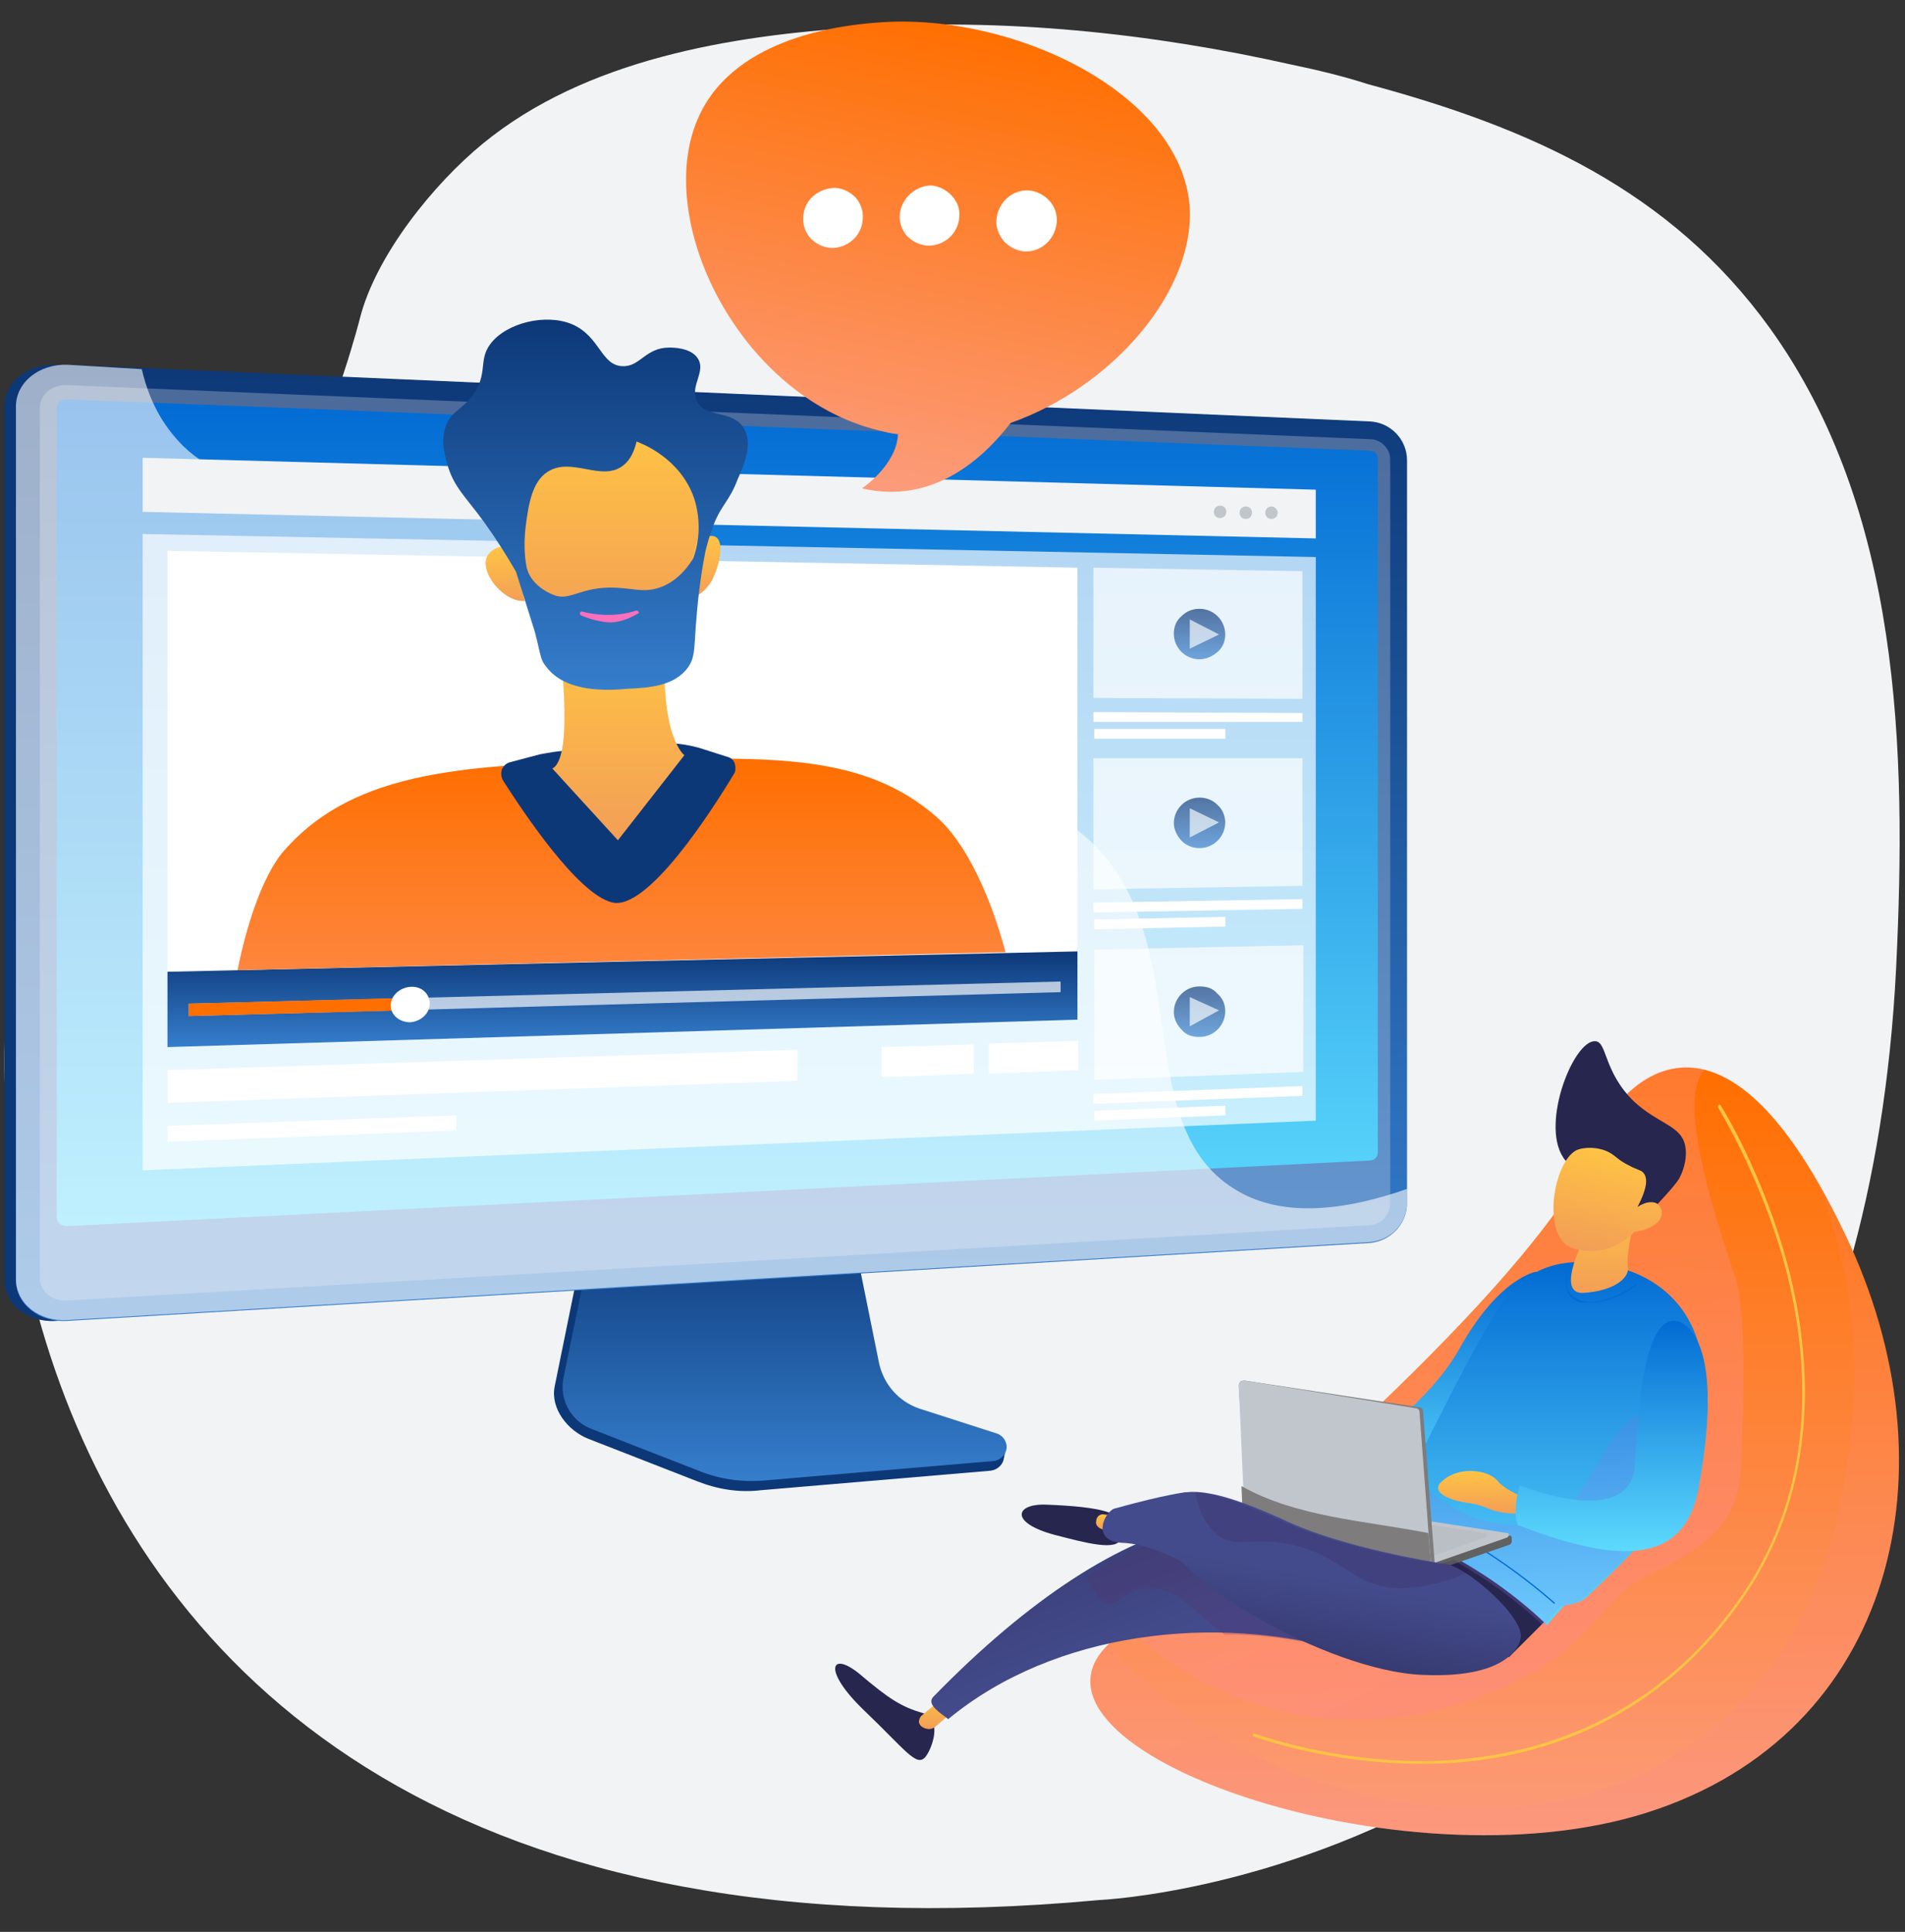 <svg xmlns="http://www.w3.org/2000/svg" xmlns:xlink="http://www.w3.org/1999/xlink" viewBox="0 0 215 218" xmlns:v="https://vecta.io/nano"><rect x="0" y="0" width="215" height="218" fill="#333333" stroke="none"/><style><![CDATA[.W{fill-rule:evenodd}.X{fill:#fff}.Y{fill-opacity:.68}.Z{fill:#26264f}.a{fill:#0d3878}.b{fill:#c0c6cc}]]></style><path d="M145.8 7.3c-16-3.6-32.6-5.3-48.9-4.2-14.4.9-30.8 3.6-42.4 13.1C49 20.7 42.4 28.8 40.6 36c0 0-9.5 37.7-28.6 45.8-19 8.1-32.3 146 112.1 132.6 0 0 84.8-3.5 89.9-105.2 1.2-24.6.5-51.6-14.2-72.1-11.3-15.7-27.2-22.7-45.4-27.6-2.8-.9-5.7-1.6-8.6-2.2" fill="#f2f3f4" class="W"/><g transform="translate(0 34.857)"><path d="M103.5 125.1c-2.4-.8-4.1-2.8-4.6-5.2l-3.4-17-29.3 1-3.6 17.7c-.5 2.5 1.5 5 3.8 5.9l12.3 4.8c2.3.9 4.7 1.3 7.2 1l25.9-2.2c.8-.1 1.4-.7 1.5-1.4.1-.8.6-1.6-.1-1.9l-9.7-2.7z" class="W a"/><linearGradient id="A" gradientUnits="userSpaceOnUse" x1="88.484" y1="132.261" x2="88.484" y2="102.086"><stop offset="0" stop-color="#357ecc"/><stop offset="1" stop-color="#0d3878"/></linearGradient><g class="W"><path d="M103.8 124.1c-2.4-.8-4.1-2.8-4.6-5.2l-3.4-16.8-28.6 1-3.6 17.5c-.5 2.4.8 4.9 3.2 5.8l12.3 4.8c2.3.9 4.7 1.2 7.2 1l25.9-2.2a1.7 1.7 0 0 0 1.4-1.4 1.63 1.63 0 0 0-1.1-1.7l-8.7-2.8z" fill="url(#A)"/><use xlink:href="#I" class="a"/></g><linearGradient id="B" gradientUnits="userSpaceOnUse" x1="79.02" y1="114.164" x2="79.02" y2="6.321"><stop offset="0" stop-color="#357ecc"/><stop offset="1" stop-color="#0d3878"/></linearGradient><g class="W"><use xlink:href="#I" x="1.3" fill="url(#B)"/><path d="M154.6 14.7L7.6 8.6c-1.7-.1-3.1 1.1-3.1 2.5v98.3c0 1.5 1.4 2.6 3.1 2.5l147-8.5c1.3-.1 2.2-1.1 2.3-2.4V17c0-1.2-1-2.3-2.3-2.3z" fill="#d8dee8" fill-opacity=".3"/></g><linearGradient id="C" gradientUnits="userSpaceOnUse" x1="80.96" y1="103.483" x2="80.96" y2="10.219"><stop offset="0" stop-color="#5ddafd"/><stop offset="1" stop-color="#026bd4"/></linearGradient><g class="W"><path d="M7.6 103.5c-.7 0-1.2-.4-1.2-1V11.2c0-.6.5-1 1.2-1l147 5.8c.5 0 .9.4.9.9v78.3c0 .5-.4.9-.9.9l-147 7.4z" fill="url(#C)"/><g class="X"><path d="M139.3 99.3c-12.4-7.7-3.7-29.5-17.6-40.4-14-11.1-33.7 2.5-43.5-8.9-7.3-8.5 1.2-18.8-5.7-26.8-10.9-12.6-38.9 4.7-51.8-7.7-1.8-1.8-3.7-4.4-4.7-8.7l-8.4-.5c-3.2-.1-5.8 2-5.8 4.7v98.5c0 2.7 2.6 4.8 5.8 4.6l147-8.8c2.4-.2 4.2-2.1 4.2-4.5v-1.5c-9.7 3.4-15.7 2.4-19.5 0z" fill-opacity=".6"/><path d="M148.5 91.6L16.1 97.2V25.4L148.5 28v63.6h0z" class="Y"/></g><path d="M148.5 25.9l-132.4-3v-6.1l132.4 3.6v5.5h0z" fill="#f2f3f4"/><path d="M138.4 22.9c0 .2-.1.4-.2.5s-.3.2-.5.2a.68.68 0 0 1-.7-.7c0-.2.1-.4.2-.5s.3-.2.5-.2a.68.68 0 0 1 .7.7zm2.9.1c0 .2-.1.4-.2.5s-.3.2-.5.2a.68.68 0 0 1-.7-.7c0-.2.1-.4.2-.5s.3-.2.5-.2a.68.68 0 0 1 .7.7h0zm2.9 0c0 .2-.1.4-.2.5s-.3.2-.5.2a.68.68 0 0 1-.7-.7c0-.2.1-.4.2-.5s.3-.2.5-.2c.4 0 .7.4.7.7h0z" class="b"/><path d="M121.7 80.2L18.9 83.3v-56l102.7 1.9v51h.1z" class="X"/></g><linearGradient id="D" gradientUnits="userSpaceOnUse" x1="70.296" y1="83.262" x2="70.296" y2="72.441"><stop offset="0" stop-color="#357ecc"/><stop offset="1" stop-color="#0d3878"/></linearGradient><g class="W"><path d="M121.7 80.2L18.9 83.3v-8.5l102.7-2.3v7.7h.1z" fill="url(#D)"/><path d="M119.7 77.1l-98.4 2.7v-1.4l98.4-2.5v1.2h0z" class="X Y"/><path d="M47.7 79.1l-26.4.7v-1.4l26.4-.7v1.4h0z" fill="#ff6f00"/><g class="X"><path d="M48.5 78.4c0 1.1-1 2-2.2 2.1-1.2 0-2.2-.8-2.2-1.9s1-2 2.2-2.1c1.3-.1 2.2.8 2.2 1.9z"/><path d="M147 44l-23.6-.1V29.2l23.6.4V44h0z" class="Y"/></g></g><g transform="translate(131.979 33.84)" opacity=".68"><linearGradient id="E" gradientUnits="userSpaceOnUse" x1="3.355" y1="5.668" x2="3.355" y2=".001"><stop offset="0" stop-color="#357ecc"/><stop offset="1" stop-color="#0d3878"/></linearGradient><g class="W"><path d="M6.3 2.9c0 .8-.3 1.5-.9 2s-1.3.8-2 .8C1.8 5.7.5 4.4.5 2.8c0-.8.3-1.5.9-2 .5-.5 1.2-.8 2-.8C5 0 6.3 1.3 6.3 2.9h0z" fill="url(#E)"/><path d="M2.3 4.5V1.2l3.3 1.7-3.3 1.6h0z" class="X Y"/></g></g><g class="W X"><path d="M147 46.6h-23.6v-1.1l23.6.1v1h0zm-8.7 1.9h-14.8v-1.1h14.8v1.1h0z"/><path d="M147 65.1l-23.6.4V50.7H147v14.4h0z" class="Y"/></g><g transform="translate(131.979 55.146)" opacity=".68"><linearGradient id="F" gradientUnits="userSpaceOnUse" x1="3.355" y1="5.674" x2="3.355" y2="0"><stop offset="0" stop-color="#357ecc"/><stop offset="1" stop-color="#0d3878"/></linearGradient><g class="W"><path d="M6.3 2.8c0 1.6-1.3 2.9-2.9 2.9-.8 0-1.5-.3-2-.8s-.9-1.3-.9-2C.5 1.3 1.8 0 3.4 0c.8 0 1.5.3 2 .8.6.5.9 1.3.9 2z" fill="url(#F)"/><path d="M2.3 4.5V1.2l3.3 1.6-3.3 1.7h0z" class="X Y"/></g></g><g class="W X"><path d="M147 67.7l-23.6.4V67l23.6-.4v1.1h0zm-8.7 2l-14.8.3v-1.1l14.8-.3v1.1h0z"/><path d="M147 86.1l-23.5.9V72.3l23.6-.5v14.3h-.1z" class="Y"/></g><g transform="translate(131.979 76.455)" opacity=".68"><linearGradient id="G" gradientUnits="userSpaceOnUse" x1="3.355" y1="5.682" x2="3.355" y2=".001"><stop offset="0" stop-color="#357ecc"/><stop offset="1" stop-color="#0d3878"/></linearGradient><g class="W"><path d="M6.3 2.8c0 1.6-1.3 2.9-2.9 2.9-.8 0-1.5-.2-2-.8-.5-.5-.9-1.2-.9-2C.5 1.3 1.8 0 3.4 0c.8 0 1.5.2 2 .8.6.5.9 1.2.9 2z" fill="url(#G)"/><path d="M2.3 4.5V1.2l3.3 1.5-3.3 1.8h0z" class="X Y"/></g></g><path d="M147 88.8l-23.6.9v-1.1l23.6-.9v1.1h0zm-8.7 2.2l-14.8.6v-1.1l14.8-.6V91h0zM90 87.1l-71.1 2.5v-3.7L90 83.6v3.5h0zm31.7-1.2l-10.1.4v-3.4l10.1-.3v3.3h0zm-11.8.4l-10.4.4v-3.4l10.4-.3v3.3h0zm-58.4 6.4L18.9 94v-1.8L51.5 91v1.7h0z" class="W X"/><g transform="translate(18.444)"><defs><path id="H" d="M.5 74.8V0l102.7 1.9v70.5z"/><path id="I" d="M6.3 114.2c-3.2.2-5.8-1.9-5.8-4.6V11c0-2.7 2.6-4.8 5.8-4.7l147 6.4c2.3.1 4.2 2 4.2 4.4v83.8c0 2.4-1.9 4.3-4.2 4.5l-147 8.8z"/><path id="J" d="M22.1 56.1c-.1 0-.2.1-.2.2s.1.2.2.3l8.6 3 16.1-6.7-7.7.6-17 2.6z"/></defs><clipPath id="K"><use xlink:href="#H"/></clipPath><g clip-path="url(#K)"><g transform="translate(6.794 1.363)"><linearGradient id="L" gradientUnits="userSpaceOnUse" x1="45.247" y1="96.049" x2="45.247" y2="49.53"><stop offset="0" stop-color="#fc9b7a"/><stop offset="1" stop-color="#ff6f00"/></linearGradient><g class="W"><path d="M46.5 94.7c-29.2.2-39.5 4.1-44.1-2.3-4.3-5.8-.7-26.8 4.4-32.6 8.1-9.3 21-9.7 38.7-10.2 16.6-.5 26.9-.7 35 6.4 7.6 6.7 12.4 29.8 7.7 36.3-4.4 5.9-13.8 2.2-41.7 2.4z" fill="url(#L)"/><path d="M35.7 48.9l-3.4.9c-.4.1-.7.4-.9.8-.1.4-.1.8.1 1.2 2.3 3.6 8.4 12.8 12.3 13.8 4 1.1 11.4-10.5 13.8-14.5.2-.3.2-.7.1-1.1s-.4-.7-.8-.8l-2.5-.8c-2-.7-4.2-.9-6.3-.7l-9.3.8c-1 0-2 .2-3.1.4h0z" class="a"/></g><linearGradient id="M" gradientUnits="userSpaceOnUse" x1="44.61" y1="35.69" x2="44.61" y2="58.602"><stop offset="0" stop-color="#ffc444"/><stop offset="1" stop-color="#f39e56"/></linearGradient><path d="M37.8 35.7s1.9 13.5-.7 14.8l7.4 8.1L52 49s-2.9-2.1-2.1-13.3H37.8z" fill="url(#M)" class="W"/><linearGradient id="N" gradientUnits="userSpaceOnUse" x1="43.691" y1="11.892" x2="43.691" y2="35.686"><stop offset="0" stop-color="#ffc444"/><stop offset="1" stop-color="#f39e56"/></linearGradient><path d="M33.8 16.5c-.3.4-3.7 17.2 8.2 19s12.4-10.7 12.3-16c-.2-5.3-5.6-7.2-8.7-7.6-3.1-.3-10.9 3.3-11.8 4.6z" fill="url(#N)" class="W"/><linearGradient id="O" gradientUnits="userSpaceOnUse" x1="31.817" y1="25.546" x2="31.817" y2="31.715"><stop offset="0" stop-color="#ffc444"/><stop offset="1" stop-color="#f39e56"/></linearGradient><path d="M32.8 27s-.6-2.6-2.6-1 1.2 5.8 3.8 5.6L32.8 27z" fill="url(#O)" class="W"/><linearGradient id="P" gradientUnits="userSpaceOnUse" x1="54.092" y1="24.234" x2="54.092" y2="31.284"><stop offset="0" stop-color="#ffc444"/><stop offset="1" stop-color="#f39e56"/></linearGradient><path d="M53.4 24.9c-.3.2-1.3 6.4-1.3 6.4s1.7.2 3-2c1.2-2.3 1.9-6.7-1.7-4.4z" fill="url(#P)" class="W"/><linearGradient id="Q" gradientUnits="userSpaceOnUse" x1="41.958" y1="41.857" x2="41.958" y2="-.002"><stop offset="0" stop-color="#357ecc"/><stop offset="1" stop-color="#0d3878"/></linearGradient><g class="W"><path d="M58.7 12.1C57.5 10 54.3 11 53.4 9c-.8-1.7 1.1-3.3.1-4.8C52.7 3 50.7 3 50.3 3 47.6 3 47 5.2 45 5.1 42.6 5 42.5 1.8 39.4.4c-3-1.3-7.5-.2-9.3 2.2-1.4 1.9-.2 3.3-2 5.8-1.3 1.7-2.4 1.8-3 3.4s-.2 3.1.1 4.2c.7 2.7 2.1 3.8 4.2 6.7 1.3 1.8 2.5 3.7 3.6 5.6l2.1 6.7c.7 2.6.6 3.2 1.3 4 2.2 3 7.1 2.7 9.2 2.5 2.4-.1 5.3-.3 6.8-2.4.8-1.1.7-2.1.9-4.8s.5-5.3 1-7.9c.2-1.1.6-2.3 1-3.4.9-2.3 1.8-2.7 2.7-5.1.7-1.6 1.8-4.1.7-5.8zm-9.9 18.1c-1.5.4-2.5 0-4.5-.1-4-.2-5.2 1.6-7.1.8-.8-.3-2.6-1.3-3-3.1-.3-1.5-.3-3.1-.1-4.7.3-2.3.7-5 2.5-6.1 2.7-1.7 6.1 1.2 8.5-.7.9-.7 1.3-1.8 1.5-2.7.5.2 4.9 1.8 6.5 6.4.7 2.2.7 4.6-.1 6.8-.8 1.3-2.2 2.9-4.2 3.4z" fill="url(#Q)"/><path d="M40.5 32.8c2 .5 4.1.5 6-.1.2-.1.5.2.3.3-.9.5-2.1 1.1-3.5 1a10.24 10.24 0 0 1-3-.8c-.2-.2 0-.5.2-.4z" fill="#fb6fbb"/></g></g></g></g></g><g transform="matrix(-.995 -.105 -.105 .995 135.783 5.853)"><linearGradient id="R" gradientUnits="userSpaceOnUse" x1="1030.357" y1="363.887" x2="1030.357" y2="364.883" gradientTransform="matrix(-56.757 5.554 -5.965 -52.843 60678.73 13559.203)"><stop offset="0" stop-color="#fc9b7a"/><stop offset="1" stop-color="#ff6f00"/></linearGradient><g class="W"><path d="M-.3 17.4C2.1 4.8 21.8-2.1 36.5.5c2.8.5 15.3 2.7 19 11.9 4.9 12-7.2 31.7-23.6 33.9-.7.1-1.4.2-2.2.2-.2 3.5 3.4 6.5 3.4 6.5-8.1 1-13.2-4.7-15.9-9.1C6.1 38.6-2 26.8-.3 17.4z" fill="url(#R)"/><path d="M21.2 21.2c0 .9-.4 1.7-1.1 2.4-.7.6-1.5.9-2.4.9-1.9-.1-3.3-1.7-3.3-3.6 0-.9.4-1.8 1.1-2.4s1.5-.9 2.4-.9c1.9.1 3.3 1.7 3.3 3.6zm10.9.6c0 .9-.4 1.7-1 2.3-.7.6-1.5.9-2.4.9-1.9-.1-3.4-1.7-3.3-3.6 0-.9.4-1.7 1.1-2.3s1.5-.9 2.4-.9c1.8.2 3.2 1.8 3.2 3.6h0zm10.8 1.4c0 .9-.4 1.7-1 2.3-.7.6-1.5.9-2.4.9-1.9-.1-3.4-1.7-3.3-3.6 0-.9.4-1.7 1-2.3.7-.6 1.5-.9 2.4-.9 1.9.2 3.4 1.7 3.3 3.6h0z" class="X"/></g></g><g transform="matrix(-1 0 0 1 213.784 116.893)"><g transform="translate(0 3.535)"><linearGradient id="S" gradientUnits="userSpaceOnUse" x1="45.114" y1="86.666" x2="45.114" y2=".341"><stop offset="0" stop-color="#fc9b7a"/><stop offset="1" stop-color="#ff6f00"/></linearGradient><path d="M32.5 5.9S20.8-14.2 5 20C-7.2 46.7.7 76.3 29.2 84.5c28.4 8.1 72.8-8.3 58.9-19.9C58.5 40 36.1 18.2 32.5 5.9z" fill="url(#S)" class="W"/><g transform="translate(17.541)" opacity=".35"><linearGradient id="T" gradientUnits="userSpaceOnUse" x1="1120.65" y1="138.837" x2="1121.648" y2="136.831" gradientTransform="matrix(-69.461 0 0 -73.689 77856.484 10244.9)"><stop offset="0" stop-color="#ff9085"/><stop offset="1" stop-color="#fb6fbb"/></linearGradient><path d="M.3 24c-.8 2.4-1 9.4-.7 17.4.3 7.1-.3 10.9 11 16.1 3.9 1.8 6.6 7.4 12.6 10.8 2.7 1.5 12.9 7 26.1 4.8 8.7-1.5 15.2-5.7 19.6-9.7C40.2 39.3 18.4 18 15 5.9c0 0-4.3-7.4-11.1-5.6C5.5 2.1 6.1 7.1.3 24z" fill="url(#T)" class="W"/></g><g transform="translate(0 12.983)" opacity=".13"><linearGradient id="U" gradientUnits="userSpaceOnUse" x1="1135.019" y1="126.01" x2="1135.779" y2="124.008" gradientTransform="matrix(-91.211 0 0 -73.689 103550.289 9288.185)"><stop offset="0" stop-color="#ff9085"/><stop offset="1" stop-color="#fb6fbb"/></linearGradient><path d="M74.7 63.4c-13.4 7.4-35.9 11.9-52.6-.5C6.6 51.5 5.2 32.2 4.7 26.4 3.8 16.1 5.8 7.2 8.7 0 7.5 2 6.3 4.3 5.1 7-7.2 33.7.7 63.4 29.2 71.5c28 8 71.4-7.8 59.5-19.4-4 4.6-8.7 8.4-14 11.3z" fill="url(#U)" class="W"/></g><path d="M53.4 78.6h-1.2c-10.3-.2-24.8-3.7-35.2-18.8-8.8-12.8-7.6-27.2-5.1-37 2.8-10.7 7.6-18.4 7.7-18.5s.2-.1.2 0c.1 0 .1.1.1.2s-4.9 7.8-7.7 18.4c-2.5 9.8-3.7 24.1 5 36.7 10.3 15 24.7 18.4 35 18.7 11.1.2 19.9-3.1 20-3.1s.2 0 .2.1 0 .2-.1.2c0 0-8.2 3.1-18.9 3.1z" fill="#ffc444" class="W"/></g><g transform="translate(21.572)"><path d="M87.8 81.4c-.7-.8-2.1-4.3.3-5s3.8-1.6 7.1-4.4c3.3-2.7 4.2-.4-.5 4.1s-5.9 6.4-6.9 5.3z" class="W Z"/><linearGradient id="V" gradientUnits="userSpaceOnUse" x1="86.586" y1="74.304" x2="86.586" y2="78.165"><stop offset="0" stop-color="#ffc444"/><stop offset="1" stop-color="#f39e56"/></linearGradient><path d="M84.6 76.2l2 1.7c.4.4 1 .4 1.5.1.2-.1.4-.4.4-.6a1.08 1.08 0 0 0-.3-.7l-2.9-2.4-.7 1.9z" fill="url(#V)" class="W"/><linearGradient id="W" gradientUnits="userSpaceOnUse" x1="1117.313" y1="140.461" x2="1116.31" y2="141.461" gradientTransform="matrix(-62.72 0 0 -24.219 70161.32 3478.817)"><stop offset="0" stop-color="#444b8c"/><stop offset="1" stop-color="#26264f"/></linearGradient><path d="M25.3 59.3c-3.5 3.1 3.8 13.3 15.5 10 14.2-4 32.3-2.2 44.4 7.8.7-.6 2.5-1.6 1.7-2.5-11-11.3-21.2-17.7-29.6-19.5-12.8-2.5-22-4.7-32 4.2z" fill="url(#W)" class="W"/><g opacity=".24" class="W"><path d="M66.027 63.742c2.1 1.2 2.5-1.2 3.6-2.8-4.6-2.8-8.8-4.6-12.7-5.4-12.7-2.6-22-4.8-31.9 4-3.5 3.1 3.8 13.2 15.5 9.9 4.4-1.2 8.9-1.9 13.5-1.9 3.6-2.4 6.7-7.8 12-3.8z" fill="#552d63"/></g><path d="M22.6 69.8l-.7.3-5.5-5.5c-1-1.4 10.4-4.8 14.1-9.4 3.9-4.8.8 5.7.8 5.7l-8.7 8.9z" class="W Z"/><linearGradient id="X" gradientUnits="userSpaceOnUse" x1="28.931" y1="52.188" x2="28.931" y2="26.565"><stop offset="0" stop-color="#5ddafd"/><stop offset="1" stop-color="#026bd4"/></linearGradient><path d="M18.8 26.6s4.2.6 8.7 8.7c3.4 6.1 10.9 11.1 10.9 11.1l.8 4.8-6.2 1.1-2.2-1.5-6-12.8-6-11.4z" fill="url(#X)" class="W"/><linearGradient id="Y" gradientUnits="userSpaceOnUse" x1="17.896" y1="66.582" x2="17.896" y2="25.515"><stop offset="0" stop-color="#5ddafd"/><stop offset="1" stop-color="#026bd4"/></linearGradient><path d="M10.3 26S.1 27.3-.1 39.1C-.3 50 3.6 54.2 13.1 63.3c1 .9 2.5.9 2.6 1 .6.7 1.3 1.4 1.9 2.2 8.6-8.3 18.3-11.1 18.3-11.1S27 36.8 23.1 30.7C19 24.3 12.9 25.4 10.3 26z" fill="url(#Y)" class="W"/><g transform="translate(.701 37.096)" opacity=".2"><linearGradient id="Z" gradientUnits="userSpaceOnUse" x1="1127.677" y1="103.819" x2="1127.437" y2="104.734" gradientTransform="matrix(-36.09 0 0 -29.484 40719.523 3085.65)"><stop offset="0" stop-color="#aa80f9"/><stop offset="1" stop-color="#6165d7"/></linearGradient><path d="M26.8 16.5c-4.3 2.3-10.4 2-12.6-.8-1.7-2.1-2-2.9-4-6.3C8.5 6.7 7.7 6.3 4.1 4 2.4 2.9.9 1.6-.3 0-.4.7-.5 1.5-.5 2.2-.7 13 3.2 17.2 12.8 26.3c1 .9 2.5.9 2.6 1 .6.7 1.3 1.4 1.9 2.2 8.6-8.2 18.3-11 18.3-11l-3.5-7c-1.4 2.3-2.5 3.6-5.3 5z" fill="url(#Z)" class="W"/></g><linearGradient id="a" gradientUnits="userSpaceOnUse" x1="25.21" y1="49.032" x2="25.21" y2="53.946"><stop offset="0" stop-color="#ffc444"/><stop offset="1" stop-color="#f39e56"/></linearGradient><path d="M20.5 53.9s1.9.1 3.3-.4 1.3-.6 2.8-.8 4.5-1.1 2.8-2.5c-1.9-1.7-5.1-1.2-6.1-.1-.9 1.1-2.5 1.7-2.5 1.7l-.3 2.1z" fill="url(#a)" class="W"/><linearGradient id="b" gradientUnits="userSpaceOnUse" x1="10.378" y1="58.151" x2="10.378" y2="32.177"><stop offset="0" stop-color="#5ddafd"/><stop offset="1" stop-color="#026bd4"/></linearGradient><g class="W"><path d="M2.9 32.2S-2.8 32.9.5 51c1.7 9.4 10.2 8.1 20.4 4.2.7-1.4-.2-4.5-.2-4.5S8 55.9 7.7 48.3c-.4-8.5-1.5-16.9-4.8-16.1z" fill="url(#b)"/><path d="M12.7 30.1c-2.5 0-5-1.8-5.1-1.9 0 0-.1-.1 0-.1h.1s3.3 2.5 6 1.8c.7-.2 1.2-.6 1.5-1.1.5-1-.1-2.3-.1-2.3v-.1h.1c0 .1.6 1.4.1 2.5-.3.6-.8 1-1.6 1.2-.3-.1-.6 0-1 0h0zm4.1 34c-.1 0-.1 0 0 0l-.1-.1c.1-.1 9.2-8.3 17.4-10.4h.1v.1s0 .1-.1.1C26 55.8 16.9 64 16.8 64.1z" fill="#026bd4"/></g><linearGradient id="c" gradientUnits="userSpaceOnUse" x1="11.08" y1="18.148" x2="11.08" y2="29.029"><stop offset="0" stop-color="#ffc444"/><stop offset="1" stop-color="#f39e56"/></linearGradient><g class="W"><path d="M7.2 18.1s1.6 6.6 1.3 7.9 1.6 2.8 5 3-.4-6.8-.4-6.8l-5.9-4.1z" fill="url(#c)"/><path d="M15.5 14.1C18.6 10.5 14.7.5 12.2.6c-1.4 0-.9 3.4-4.4 6.8C5 10 2.4 10.1 2 12.5c-.2 1.1.1 2.5.7 3.6.3.5.9 1.2 2 2.4 1 1.1 1 1 1.3 1.4.8.7 2.2 2 4.7 3.3 0-.8.1-1.6.3-2.3.2-1 .5-2 1-2.9 1.1-2.3 2.6-2.9 3.5-3.9z" class="Z"/></g><linearGradient id="d" gradientUnits="userSpaceOnUse" x1="1176.617" y1="156.1" x2="1176.617" y2="155.1" gradientTransform="matrix(-11.998 2.55 -2.408 -11.329 14502.597 -1218.867)"><stop offset="0" stop-color="#ffc444"/><stop offset="1" stop-color="#f39e56"/></linearGradient><g class="W"><path d="M7.7 22.1s2.8 3.1 6.9 1.9c3.7-1 2.4-9.7-.3-11.1-.9-.4-2.6-.4-3.8.3-.7.4-.9.8-2.1 1.4-1.1.6-1.4.5-1.7.9-.4.5-.5 1.5.7 3.8-.9-.6-1.8-.7-2.3-.3-.2.2-.3.4-.4.6-.3 1.1.8 2.2 3 2.5z" fill="url(#d)"/><path d="M21.8 56.4c-.1 0-.2.1-.2.2v.5c0 .1.1.2.2.3l8.7 3 16.3-6.7-7.7.6-17.3 2.1z" fill="#616161"/><use xlink:href="#J" class="b"/><g fill="#7e7c7c"><use xlink:href="#J" x="2.5" fill-opacity=".1"/><path d="M30.3 59.4l1.3-17a.47.47 0 0 1 .5-.5l19.6-3c.2 0 .3 0 .5.1.1.1.2.3.2.5l-1 15.8c0 .3-.2.5-.5.6l-20.1 3.8-.5-.3z"/></g><path d="M30.7 59.9L32 42.5a.47.47 0 0 1 .5-.5l19.2-3.1c.2 0 .3 0 .5.1.1.1.2.3.2.5l-.7 15.9c0 .3-.2.5-.5.6l-20.5 3.9z" class="b"/><path d="M30.7 59.9L51.4 56c.3 0 .5-.3.5-.5l.2-4.7c-6.2 3.5-13.9 3.9-21.1 5.3l-.3 3.8z" fill="#7e7c7c"/><path d="M65.7 56.7c-.3-1-.9-2.1 1.3-2.9 1.6-.6 4.5-.8 7-.9 3.6-.2 4.4 2-.8 3.4-3.5.9-7.1 1.9-7.5.4z" class="Z"/></g><linearGradient id="e" gradientUnits="userSpaceOnUse" x1="67.582" y1="53.944" x2="67.582" y2="55.699"><stop offset="0" stop-color="#ffc444"/><stop offset="1" stop-color="#f39e56"/></linearGradient><path d="M68.5 54.8c.1.4-.3.8-.8.9-1 .1-.8-.3-.9-.8 0-.5-.5-.8.8-.9.5-.1.9.3.9.8z" fill="url(#e)" class="W"/><linearGradient id="f" gradientUnits="userSpaceOnUse" x1="1188.944" y1="138.348" x2="1185.28" y2="137.144" gradientTransform="matrix(-10.512 0 0 -8.424 12571.264 1217.026)"><stop offset="0" stop-color="#444b8c"/><stop offset="1" stop-color="#26264f"/></linearGradient><path d="M57.3 51.7l1.1-.2s2.1.2 7.9 1.8c1.2.2 2.9 3.7-.7 3.9-3.6.1-8.1 2.8-8.1 2.8l-.2-8.3z" fill="url(#f)" class="W"/><linearGradient id="g" gradientUnits="userSpaceOnUse" x1="1125.644" y1="140.705" x2="1125.316" y2="139.794" gradientTransform="matrix(-40.645 0 0 -20.709 45793.406 2975.105)"><stop offset="0" stop-color="#444b8c"/><stop offset="1" stop-color="#26264f"/></linearGradient><path d="M20.6 68s.5 4.6 11.1 4.1c10.6-.4 29.6-11.3 29.5-17.1s-7.2-3.5-14.5-.1C40.5 57.7 31 59.3 29 59.6c-2.5.4-9 6.2-8.4 8.4z" fill="url(#g)" class="W"/><g transform="translate(26.63 51.487)" opacity=".2"><linearGradient id="h" gradientUnits="userSpaceOnUse" x1="1106.552" y1="86.774" x2="1107.783" y2="87.756" gradientTransform="matrix(-31.185 0 0 -10.881 34500.105 956.924)"><stop offset="0" stop-color="#311944"/><stop offset="1" stop-color="#6b3976"/></linearGradient><path d="M8.4 10.8c4.9-.5 6-4 12.1-5 4-.7 5.4.5 7.4-.8 1.6-1.1 2.4-2.9 2.8-5-2.7.2-6.4 1.7-10.1 3.4-6 2.7-15.2 4.4-17.5 4.7-.1 0-1.6-.5-1.6-.5s-1.1.7-2 1.2c3.2 1.7 7.1 2.2 8.9 2z" fill="url(#h)" class="W"/></g></g></g></svg>